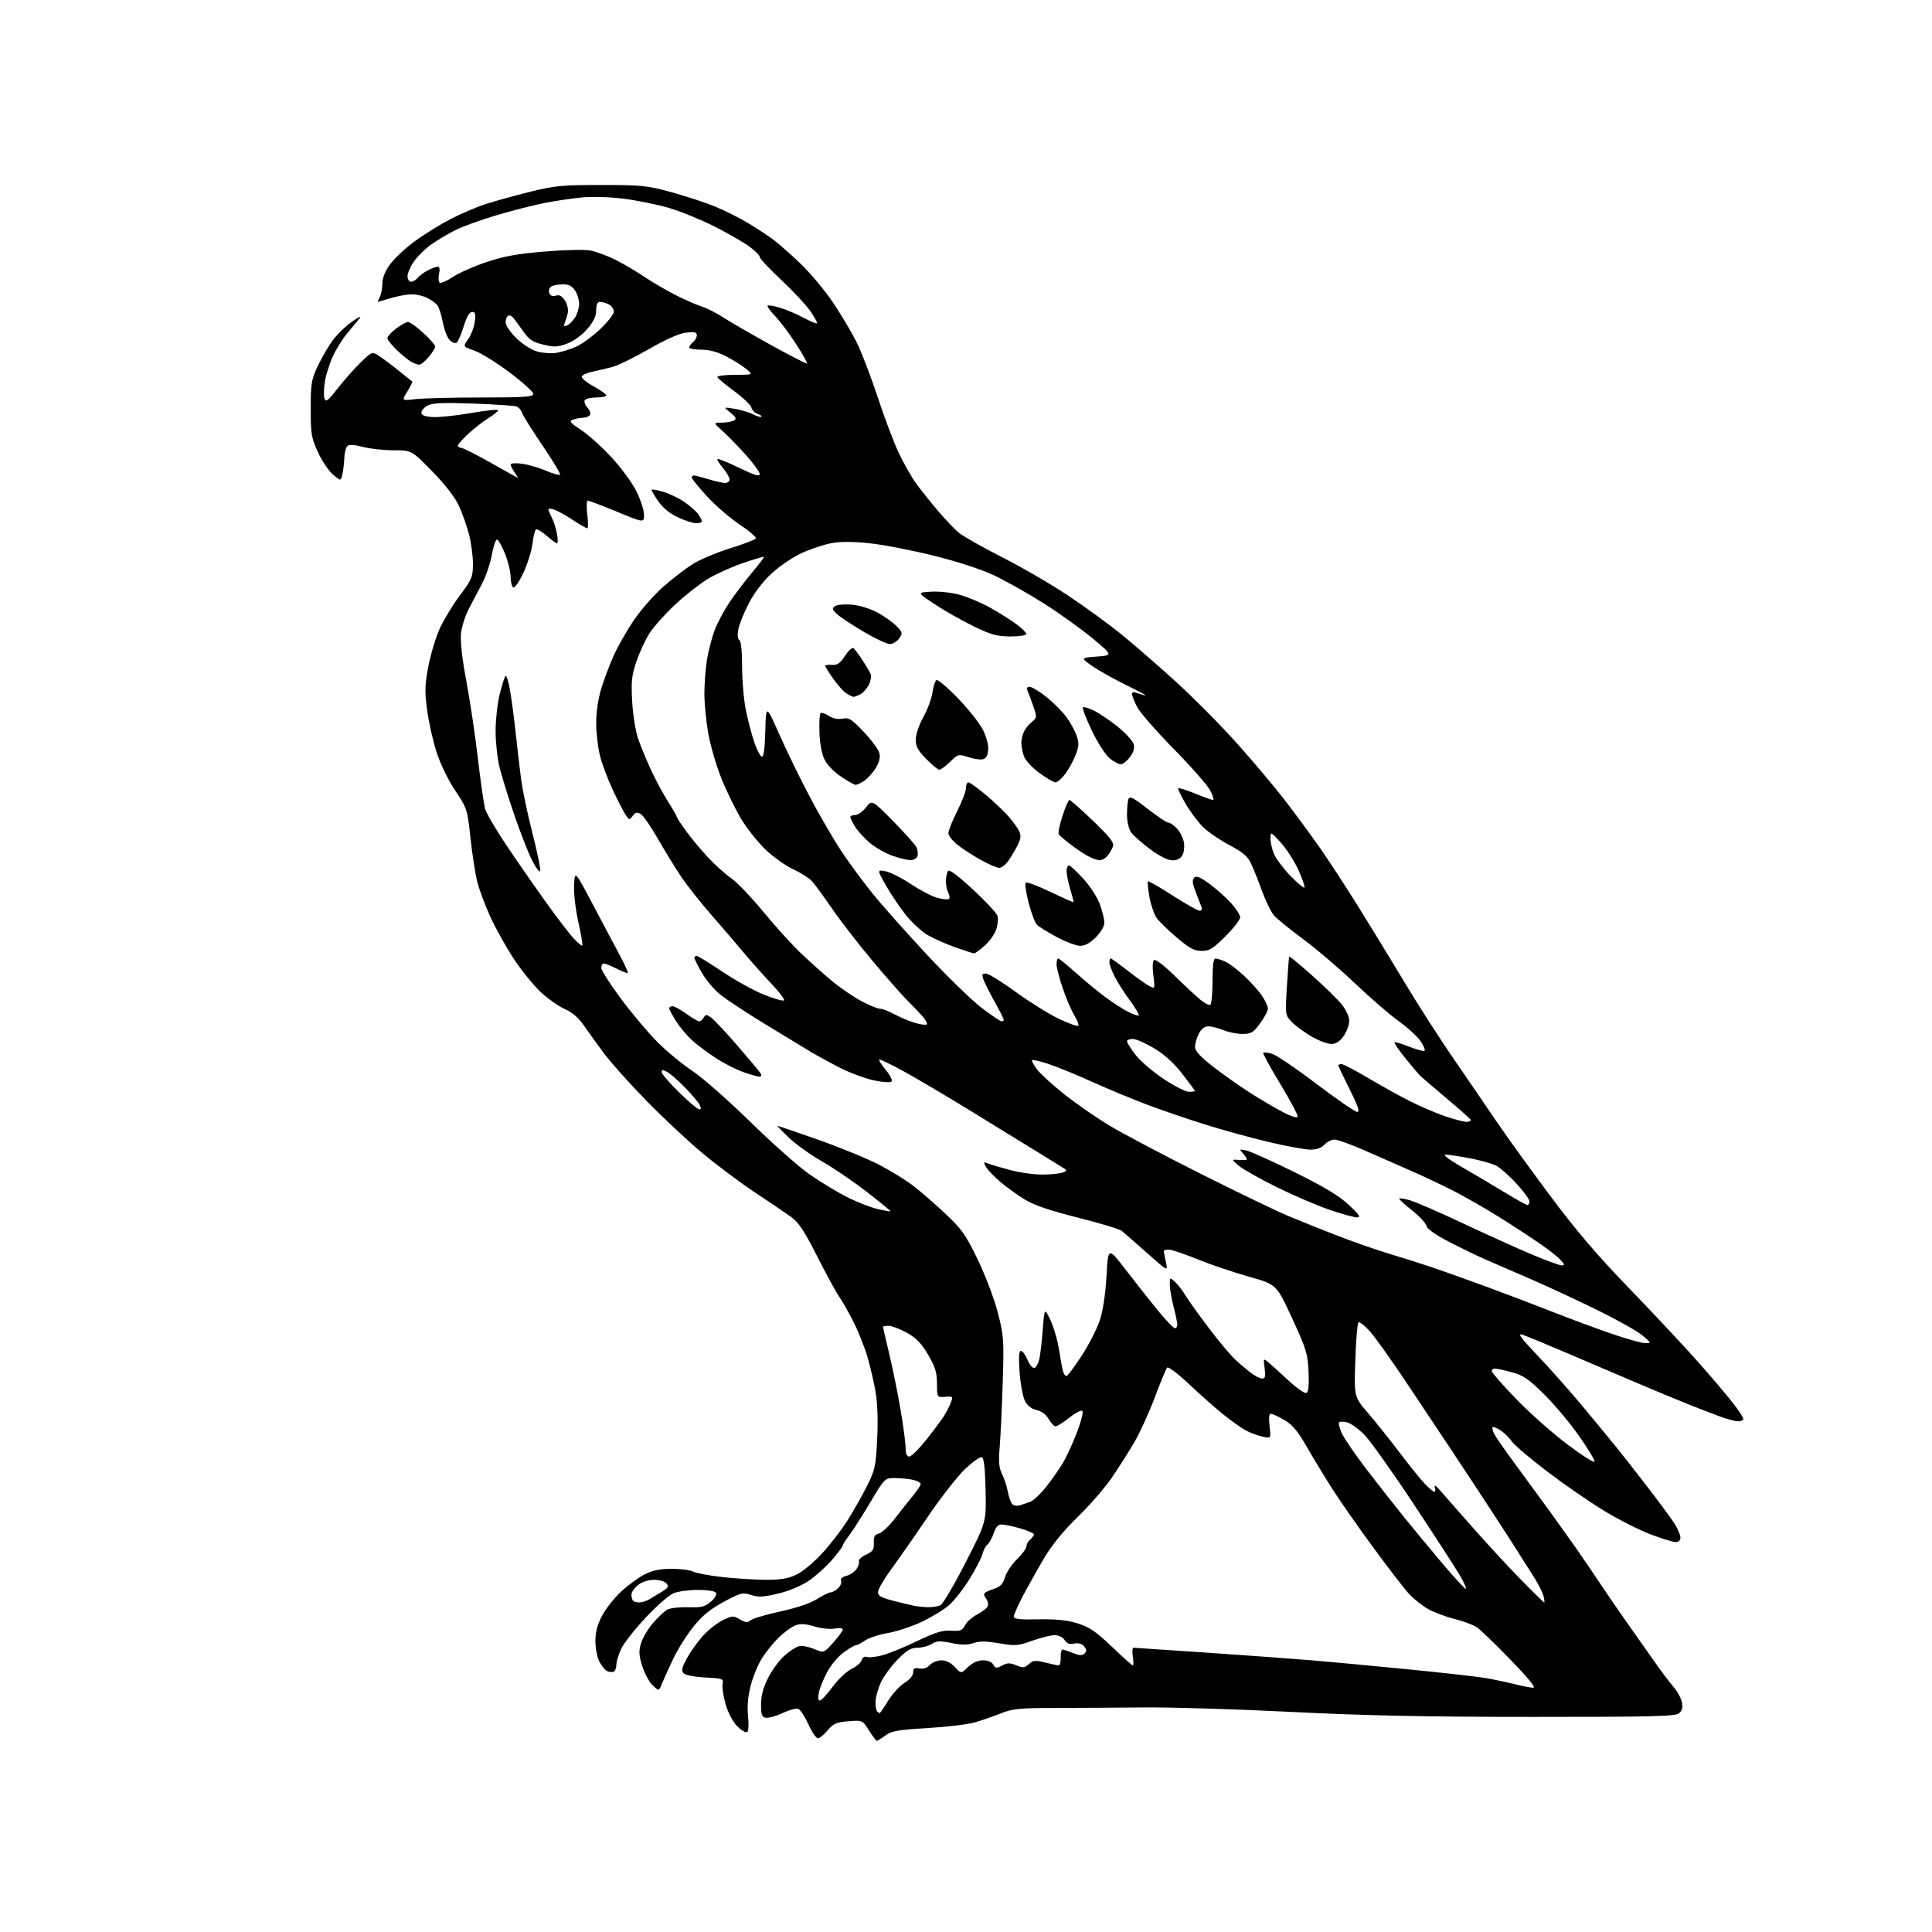 <?xml version="1.0" encoding="UTF-8" standalone="no"?>
<svg 
  version="1.1" 
  xmlns="http://www.w3.org/2000/svg" 
  xmlns:xlink="http://www.w3.org/1999/xlink" 
  xmlns:svg="http://www.w3.org/2000/svg"
  xmlns:rdf="http://www.w3.org/1999/02/22-rdf-syntax-ns#"
  xmlns:cc="http://creativecommons.org/ns#"
  xmlns:dc="http://purl.org/dc/elements/1.1/"
  viewBox="0 0 768 768"
  width="768"
  height="768"
>
<style>svg {background-color: white; }</style>"
<path stroke="none" fill="black" fill-rule="evenodd" d="M348.55,692.00C348.26,692.00 346.86,690.15 345.43,687.88C342.83,683.77 342.83,683.77 337.22,684.23C332.44,684.63 331.23,685.16 328.99,687.85C327.54,689.58 325.80,691.00 325.12,691.00C324.44,691.00 322.74,688.49 321.34,685.43C319.94,682.36 318.13,679.60 317.32,679.29C316.51,678.98 313.70,679.74 311.07,680.97C308.45,682.20 305.44,683.03 304.40,682.82C302.83,682.51 302.51,681.57 302.53,677.44C302.55,674.00 303.43,670.73 305.34,666.97C306.87,663.96 309.76,660.02 311.76,658.22C313.77,656.41 316.38,654.69 317.56,654.40C318.75,654.10 321.47,654.59 323.61,655.50C327.50,657.14 327.50,657.14 331.25,652.94C333.31,650.63 335.00,648.30 335.00,647.76C335.00,647.20 333.62,647.03 331.75,647.38C329.96,647.71 326.36,647.33 323.72,646.53C320.20,645.46 318.21,645.35 316.22,646.10C314.72,646.66 311.79,648.78 309.70,650.81C307.61,652.84 304.58,656.54 302.98,659.03C301.38,661.53 299.33,666.47 298.42,670.02C297.31,674.35 296.96,678.35 297.36,682.19C297.71,685.56 297.55,688.16 296.97,688.52C296.42,688.86 294.66,687.82 293.06,686.21C291.34,684.49 289.46,680.94 288.47,677.55C287.55,674.39 287.00,670.77 287.24,669.51C287.67,667.30 287.39,667.19 280.37,666.83C276.30,666.63 272.51,665.91 271.80,665.20C270.78,664.18 271.00,663.06 272.93,659.43C274.25,656.94 277.05,652.96 279.15,650.57C281.25,648.18 284.86,645.29 287.16,644.15C291.09,642.21 291.50,642.18 294.10,643.72C296.37,645.06 297.15,645.12 298.41,644.08C299.25,643.38 304.57,641.80 310.22,640.58C316.58,639.20 322.11,637.33 324.73,635.68C327.06,634.20 329.50,633.00 330.15,633.00C330.81,633.00 332.14,632.28 333.10,631.41C334.07,630.53 334.63,629.20 334.34,628.45C334.01,627.59 334.78,626.84 336.43,626.43C337.87,626.07 339.68,624.87 340.45,623.77C341.22,622.67 341.66,621.26 341.44,620.64C341.21,620.01 342.49,618.83 344.27,618.00C346.98,616.74 347.48,615.99 347.36,613.33C347.25,610.87 347.70,610.04 349.36,609.62C350.54,609.32 353.30,606.76 355.50,603.92C357.70,601.08 360.96,596.98 362.75,594.79C364.54,592.60 366.00,590.41 366.00,589.92C366.00,589.44 364.76,588.72 363.25,588.33C361.74,587.94 358.53,587.60 356.11,587.56C351.73,587.50 351.73,587.50 345.94,597.22C342.75,602.57 338.99,608.46 337.57,610.32C336.16,612.17 335.00,614.01 335.00,614.41C335.00,614.80 333.09,617.35 330.75,620.07C328.41,622.78 324.25,626.53 321.50,628.38C318.50,630.41 313.63,632.45 309.30,633.48C303.43,634.87 301.45,634.97 298.55,634.02C295.24,632.92 294.48,633.11 287.74,636.73C282.43,639.59 279.22,642.21 275.69,646.56C273.05,649.83 269.39,655.65 267.57,659.50C265.74,663.35 263.73,667.80 263.08,669.39C261.92,672.27 261.92,672.27 259.45,669.96C258.10,668.68 256.24,665.26 255.32,662.36C253.96,658.04 253.87,656.38 254.81,653.24C255.44,651.14 257.58,647.51 259.57,645.19C261.55,642.87 264.13,640.46 265.30,639.84C266.47,639.21 270.21,638.79 273.60,638.90C278.83,639.07 280.20,638.73 282.55,636.71C284.15,635.34 285.02,633.84 284.60,633.16C284.17,632.47 281.25,632.00 277.41,632.00C273.85,632.00 269.47,632.61 267.69,633.36C265.90,634.10 260.91,638.49 256.59,643.11C252.27,647.72 247.91,653.30 246.89,655.50C245.88,657.70 245.03,660.49 245.02,661.69C245.01,662.90 244.59,664.13 244.09,664.44C243.59,664.75 242.45,664.73 241.55,664.38C240.66,664.04 239.20,662.36 238.32,660.65C237.44,658.95 236.70,655.29 236.68,652.53C236.65,649.02 237.42,645.98 239.22,642.48C240.64,639.72 244.03,635.37 246.76,632.82C249.48,630.27 253.69,627.16 256.11,625.91C259.35,624.24 262.21,623.64 267.00,623.63C270.57,623.62 274.42,624.12 275.54,624.73C276.66,625.34 281.93,626.33 287.25,626.92C292.57,627.51 300.40,628.00 304.64,628.00C310.41,628.00 313.45,627.48 316.64,625.93C318.99,624.80 323.47,621.10 326.59,617.72C329.72,614.35 334.23,608.55 336.61,604.84C338.98,601.12 342.55,594.88 344.52,590.96C347.85,584.35 348.15,582.99 348.69,572.14C349.06,564.86 348.83,557.81 348.09,553.47C347.43,549.64 345.98,543.35 344.86,539.50C343.74,535.65 341.23,529.35 339.29,525.50C337.35,521.65 334.80,517.16 333.63,515.51C332.46,513.87 328.53,506.67 324.90,499.51C319.69,489.25 317.47,485.91 314.40,483.70C312.25,482.15 305.77,477.76 300.00,473.94C294.23,470.11 284.80,463.05 279.05,458.24C273.30,453.43 263.29,444.06 256.80,437.40C250.32,430.75 242.85,422.42 240.22,418.89C237.58,415.35 233.96,410.35 232.19,407.77C230.00,404.60 227.51,402.43 224.51,401.11C222.07,400.03 217.77,396.99 214.96,394.37C212.15,391.74 207.41,385.92 204.43,381.43C201.44,376.94 197.22,369.43 195.05,364.73C192.88,360.03 190.46,353.56 189.68,350.34C188.89,347.13 187.69,339.32 187.01,333.00C185.80,321.74 185.68,321.35 180.92,314.20C178.01,309.83 175.00,303.59 173.45,298.70C172.01,294.19 170.34,286.63 169.73,281.89C168.80,274.64 168.90,271.91 170.35,264.55C171.29,259.75 173.34,253.04 174.90,249.66C176.45,246.27 180.04,240.40 182.86,236.61C187.63,230.23 188.00,229.32 188.00,224.07C188.00,220.96 187.30,215.74 186.45,212.46C185.60,209.18 183.80,204.08 182.45,201.13C180.89,197.70 177.04,192.72 171.82,187.38C163.65,179.00 163.65,179.00 156.54,179.00C152.63,179.00 147.11,178.40 144.26,177.66C140.67,176.73 138.77,176.63 138.04,177.36C137.47,177.93 136.95,180.00 136.88,181.95C136.82,183.90 136.48,186.80 136.13,188.40C135.50,191.30 135.50,191.30 132.41,188.69C130.70,187.26 128.01,183.25 126.41,179.79C123.77,174.06 123.51,172.52 123.51,162.50C123.50,152.63 123.78,150.91 126.21,145.72C127.70,142.55 130.33,137.98 132.06,135.57C133.78,133.17 137.29,129.72 139.85,127.91C142.52,126.02 143.84,125.45 142.95,126.56C142.10,127.63 139.89,130.28 138.05,132.45C136.21,134.63 133.62,138.77 132.30,141.66C130.98,144.55 129.55,149.11 129.12,151.78C128.70,154.46 128.64,157.48 129.00,158.49C129.53,160.00 130.44,159.28 134.23,154.41C136.75,151.16 140.85,146.52 143.35,144.10C147.89,139.70 147.89,139.70 150.69,141.50C152.24,142.50 155.75,145.13 158.50,147.36C161.25,149.58 163.66,151.51 163.86,151.65C164.06,151.78 163.20,153.57 161.93,155.61C159.64,159.32 159.64,159.32 165.07,158.67C168.06,158.31 179.84,158.01 191.25,158.01C208.57,158.00 212.00,157.76 212.00,156.57C212.00,155.78 207.74,151.94 202.52,148.02C197.31,144.10 191.01,140.20 188.52,139.35C184.00,137.81 184.00,137.81 186.10,134.86C187.26,133.23 188.44,130.13 188.73,127.95C189.16,124.79 188.95,124.00 187.68,124.00C186.63,124.00 185.51,125.92 184.33,129.75C183.35,132.91 182.09,135.82 181.53,136.22C180.96,136.61 179.72,136.16 178.77,135.21C177.82,134.26 176.58,131.06 176.02,128.09C175.45,125.13 174.47,122.06 173.82,121.28C173.17,120.50 171.40,119.22 169.87,118.43C168.35,117.65 165.57,117.00 163.71,117.00C161.84,117.00 158.11,117.67 155.41,118.49C152.71,119.31 150.37,119.98 150.21,119.99C150.06,120.00 150.40,119.13 150.96,118.07C151.53,117.00 152.00,114.59 152.00,112.72C152.00,110.50 153.06,107.83 155.02,105.13C156.68,102.84 161.07,98.72 164.77,95.99C168.47,93.25 174.88,89.27 179.00,87.13C183.12,85.00 189.43,82.30 193.00,81.15C196.57,79.99 204.45,77.80 210.50,76.29C220.41,73.81 223.24,73.54 239.00,73.54C255.21,73.54 257.27,73.75 267.00,76.43C272.77,78.01 280.57,80.58 284.33,82.13C288.08,83.68 293.94,86.62 297.33,88.65C300.72,90.68 305.30,93.69 307.50,95.34C309.70,96.99 314.58,101.30 318.34,104.92C322.11,108.54 327.79,115.34 330.97,120.02C334.15,124.71 338.37,131.78 340.36,135.73C342.35,139.68 346.17,149.57 348.84,157.70C351.51,165.84 355.30,175.88 357.25,180.00C359.20,184.12 362.30,189.59 364.15,192.14C365.99,194.69 369.88,199.57 372.79,202.98C375.69,206.40 379.42,210.33 381.08,211.72C382.73,213.11 390.59,217.56 398.55,221.61C406.50,225.65 418.29,232.51 424.75,236.85C431.21,241.18 440.32,247.79 445.00,251.54C449.68,255.29 459.49,263.79 466.81,270.43C474.14,277.07 485.45,288.46 491.95,295.75C498.46,303.03 507.14,313.38 511.25,318.75C515.36,324.11 521.52,332.51 524.94,337.40C528.36,342.30 535.18,352.76 540.10,360.66C545.01,368.55 553.29,382.10 558.49,390.76C563.68,399.42 572.43,413.02 577.92,421.00C583.42,428.98 590.95,440.00 594.67,445.50C598.39,451.00 607.92,464.21 615.85,474.85C626.53,489.17 634.85,498.93 647.89,512.41C657.57,522.42 670.04,535.76 675.60,542.06C681.15,548.35 687.34,555.67 689.35,558.33C691.36,560.98 693.00,563.57 693.00,564.08C693.00,564.58 692.09,565.00 690.98,565.00C689.86,565.00 686.60,564.14 683.73,563.08C680.85,562.02 675.12,559.81 671.00,558.17C666.88,556.53 657.20,552.50 649.50,549.22C641.80,545.95 629.20,540.57 621.50,537.27C613.80,533.98 606.38,530.93 605.00,530.50C603.17,529.94 604.78,532.12 611.00,538.62C615.67,543.50 623.81,552.67 629.09,559.00C634.36,565.33 640.67,572.98 643.11,576.00C645.54,579.02 651.22,586.30 655.73,592.16C660.23,598.02 664.84,604.32 665.96,606.16C667.08,608.00 667.99,610.29 668.00,611.25C668.00,612.31 667.24,613.00 666.09,613.00C665.03,613.00 660.51,611.60 656.04,609.90C651.57,608.19 643.32,604.01 637.71,600.60C632.09,597.20 621.99,590.22 615.25,585.11C608.51,579.99 602.11,574.56 601.02,573.03C599.94,571.51 597.88,569.49 596.44,568.55C595.00,567.61 593.60,567.06 593.33,567.33C593.06,567.61 593.39,568.88 594.06,570.16C594.74,571.45 598.28,576.55 601.94,581.50C605.60,586.45 611.53,594.55 615.12,599.50C618.71,604.45 623.86,611.65 626.56,615.50C629.26,619.35 633.55,625.65 636.09,629.50C638.63,633.35 644.05,641.23 648.14,647.00C652.24,652.77 657.14,659.72 659.04,662.43C660.94,665.14 663.74,668.80 665.25,670.56C666.77,672.33 668.27,675.08 668.59,676.69C669.00,678.77 668.67,680.03 667.43,681.06C665.96,682.28 656.96,682.50 609.09,682.49C566.75,682.49 542.68,681.99 513.50,680.52C492.05,679.43 465.73,678.63 455.00,678.73C444.27,678.83 428.22,678.93 419.33,678.94C405.17,678.97 402.48,679.24 397.83,681.11C394.90,682.28 390.25,683.89 387.50,684.68C384.75,685.47 376.27,686.49 368.65,686.94C356.92,687.64 354.37,688.09 351.95,689.88C350.37,691.05 348.84,692.00 348.55,692.00zM349.68,681.00C349.86,681.00 351.39,678.77 353.07,676.05C354.74,673.32 357.66,670.13 359.56,668.96C361.66,667.67 363.00,666.04 363.00,664.80C363.00,663.18 363.50,662.86 365.47,663.24C367.08,663.55 368.54,663.06 369.63,661.86C370.55,660.84 372.61,660.00 374.20,660.00C376.05,660.00 377.99,660.96 379.57,662.67C382.04,665.34 382.04,665.34 384.82,662.67C386.64,660.93 388.71,660.00 390.76,660.00C392.69,660.00 394.27,660.66 394.86,661.72C395.71,663.23 396.13,663.27 398.36,662.07C400.44,660.96 401.45,660.94 403.98,661.99C406.65,663.10 407.31,663.03 408.99,661.51C410.68,659.98 411.54,659.90 415.41,660.87C417.87,661.49 420.32,662.00 420.84,662.00C421.37,662.00 421.73,660.54 421.65,658.75C421.57,656.96 421.95,655.59 422.50,655.70C423.05,655.82 424.96,656.48 426.74,657.17C429.21,658.13 430.25,658.15 431.14,657.26C432.04,656.36 432.00,655.70 430.96,654.46C430.08,653.40 428.70,653.01 427.01,653.35C425.13,653.72 424.06,653.33 423.19,651.94C422.47,650.79 420.87,650.00 419.24,650.00C417.73,650.00 413.72,651.00 410.32,652.22C404.64,654.25 403.58,654.34 397.16,653.23C392.01,652.35 389.36,652.33 387.02,653.14C384.70,653.95 382.35,653.95 378.25,653.12C373.60,652.19 372.27,652.25 370.36,653.50C369.10,654.32 366.58,655.00 364.75,655.00C362.10,655.00 360.47,655.97 356.76,659.75C354.20,662.36 351.19,666.52 350.07,669.00C348.96,671.48 348.03,674.89 348.02,676.58C348.01,678.28 348.30,679.97 348.67,680.33C349.03,680.70 349.49,681.00 349.68,681.00zM325.89,676.00C326.47,676.00 328.75,673.55 330.96,670.55C333.18,667.55 336.55,664.36 338.46,663.45C340.37,662.55 342.19,660.97 342.51,659.95C342.87,658.83 343.68,658.33 344.59,658.67C345.40,658.98 348.19,658.68 350.78,657.99C353.38,657.30 359.61,654.75 364.63,652.33C371.84,648.86 374.67,648.00 378.07,648.22C381.79,648.46 382.56,648.16 383.63,646.05C384.32,644.71 386.51,642.77 388.49,641.75C390.48,640.73 392.35,639.24 392.66,638.44C392.97,637.63 392.66,636.29 391.97,635.46C391.28,634.63 391.03,633.64 391.41,633.26C391.79,632.88 393.52,632.10 395.27,631.53C397.66,630.76 398.70,629.64 399.47,627.00C400.04,625.08 402.19,621.86 404.25,619.85C406.31,617.84 408.00,615.54 408.00,614.72C408.00,613.91 408.68,612.68 409.50,612.00C410.32,611.32 411.00,610.39 411.00,609.95C411.00,609.50 408.57,608.43 405.60,607.57C402.62,606.71 399.28,606.00 398.17,606.00C396.76,606.00 395.82,607.03 395.03,609.42C394.41,611.30 393.29,613.34 392.55,613.96C391.80,614.58 390.90,616.30 390.53,617.79C390.16,619.28 387.86,623.72 385.42,627.66C382.97,631.60 379.31,636.27 377.29,638.05C375.26,639.83 370.41,642.80 366.51,644.66C362.60,646.51 356.50,648.53 352.95,649.15C349.40,649.76 345.31,651.11 343.85,652.13C342.39,653.16 340.77,654.00 340.25,654.00C339.73,654.00 337.55,655.27 335.40,656.83C333.26,658.38 330.31,661.87 328.86,664.58C327.40,667.28 325.91,670.96 325.53,672.75C325.10,674.79 325.23,676.00 325.89,676.00zM609.41,670.91C610.71,670.97 607.83,667.40 600.43,659.75C594.44,653.56 588.41,647.75 587.02,646.83C585.63,645.91 581.58,644.41 578.00,643.50C574.42,642.60 569.70,640.80 567.50,639.51C565.30,638.22 562.08,635.67 560.34,633.84C558.60,632.00 552.30,623.87 546.34,615.77C540.38,607.67 532.97,597.09 529.88,592.27C526.79,587.45 522.13,579.78 519.53,575.23C515.89,568.88 513.80,566.38 510.56,564.48C508.23,563.12 505.82,562.00 505.21,562.00C504.46,562.00 504.29,563.62 504.68,566.92C505.26,571.85 505.26,571.85 501.88,571.08C500.02,570.66 497.11,569.60 495.41,568.72C493.72,567.84 489.67,564.98 486.41,562.37C483.16,559.76 476.97,554.29 472.65,550.21C468.34,546.13 464.43,543.18 463.98,543.65C463.52,544.12 461.30,549.45 459.04,555.50C456.77,561.55 453.07,569.65 450.81,573.50C448.54,577.35 444.51,583.69 441.84,587.58C439.17,591.47 433.10,598.45 428.34,603.08C422.63,608.64 418.09,614.22 414.98,619.50C412.39,623.90 408.64,630.61 406.64,634.40C404.64,638.20 403.00,641.89 403.00,642.61C403.00,643.61 405.28,643.87 412.75,643.72C419.76,643.57 424.13,644.01 428.31,645.30C433.04,646.76 435.57,648.48 441.92,654.54C446.21,658.65 449.98,662.00 450.30,662.00C450.62,662.00 450.62,660.42 450.31,658.50C449.99,656.58 450.13,655.00 450.62,655.00C451.10,655.01 464.55,655.91 480.50,657.01C496.45,658.10 515.12,659.47 522.00,660.05C528.88,660.62 545.75,662.20 559.50,663.56C573.25,664.91 587.20,666.48 590.50,667.04C593.80,667.61 598.98,668.69 602.00,669.45C605.02,670.21 608.36,670.87 609.41,670.91zM368.82,638.88C370.64,638.95 372.93,638.57 373.90,638.06C374.87,637.54 379.35,629.90 383.86,621.09C392.06,605.07 392.06,605.07 391.78,592.37C391.58,583.42 391.14,579.54 390.27,579.26C389.59,579.03 386.60,581.16 383.61,583.99C380.62,586.82 374.00,595.29 368.90,602.81C363.80,610.34 357.24,619.76 354.31,623.74C351.39,627.72 349.00,631.84 349.00,632.88C349.00,634.37 350.34,635.12 355.25,636.37C358.69,637.24 362.40,638.14 363.50,638.36C364.60,638.59 366.99,638.82 368.82,638.88zM254.20,637.00C255.23,637.00 257.07,636.40 258.29,635.66C259.50,634.93 261.77,633.55 263.32,632.60C265.60,631.20 265.91,630.59 264.94,629.43C264.29,628.64 262.07,628.00 260.01,628.00C257.74,628.00 255.23,628.81 253.63,630.07C252.19,631.21 251.00,632.94 251.00,633.91C251.00,634.87 251.30,635.97 251.67,636.33C252.03,636.70 253.17,637.00 254.20,637.00zM613.84,637.00C614.05,637.00 613.93,635.84 613.57,634.43C613.22,633.02 611.44,629.53 609.62,626.68C607.79,623.83 604.32,618.36 601.90,614.53C599.48,610.70 592.45,599.90 586.28,590.53C580.11,581.16 574.14,572.15 573.01,570.50C571.89,568.85 565.95,559.94 559.82,550.70C553.69,541.47 546.88,531.88 544.70,529.39C542.51,526.91 540.39,525.24 539.98,525.69C539.57,526.13 539.01,532.97 538.75,540.88C538.26,555.25 538.26,555.25 543.95,561.88C547.07,565.52 552.69,572.55 556.43,577.50C560.17,582.45 564.61,587.96 566.31,589.75C568.01,591.54 569.74,593.00 570.16,593.00C570.59,593.00 570.69,592.21 570.39,591.25C570.03,590.10 570.64,590.41 572.17,592.14C573.45,593.59 579.19,600.12 584.93,606.64C590.67,613.16 599.43,622.66 604.41,627.75C609.39,632.84 613.63,637.00 613.84,637.00zM582.73,631.60C582.98,631.36 581.92,628.98 580.38,626.33C578.84,623.67 570.59,610.92 562.04,598.00C553.49,585.08 544.61,572.60 542.31,570.28C540.01,567.97 536.95,565.77 535.51,565.41C534.08,565.05 532.63,565.03 532.30,565.37C531.96,565.71 532.45,567.67 533.39,569.74C534.32,571.81 538.78,578.31 543.29,584.19C547.81,590.07 554.33,598.40 557.80,602.69C561.26,606.99 568.19,615.35 573.19,621.27C578.19,627.20 582.49,631.85 582.73,631.60zM405.39,598.39C406.55,598.03 408.48,597.36 409.69,596.91C410.89,596.46 413.72,593.76 415.98,590.91C418.24,588.05 421.22,583.77 422.61,581.40C424.01,579.02 426.48,573.61 428.11,569.38C429.74,565.14 430.72,561.32 430.27,560.87C429.83,560.43 427.50,561.63 425.10,563.54C422.69,565.44 420.22,567.00 419.61,566.99C419.00,566.99 417.76,565.69 416.86,564.10C415.82,562.28 414.05,560.95 412.09,560.52C410.03,560.07 408.44,558.82 407.43,556.87C406.59,555.23 405.63,550.10 405.30,545.45C404.88,539.46 405.03,537.00 405.84,537.00C406.46,537.00 407.65,538.61 408.47,540.59C409.30,542.56 410.52,543.99 411.19,543.77C411.86,543.55 412.73,542.04 413.11,540.43C413.50,538.82 414.13,533.52 414.51,528.65C415.20,519.80 415.20,519.80 417.55,524.72C418.84,527.42 420.39,532.76 420.99,536.57C421.58,540.38 422.31,544.29 422.60,545.25C422.90,546.21 423.50,547.00 423.94,547.00C424.38,547.00 427.11,543.35 430.01,538.89C432.91,534.43 436.17,528.02 437.25,524.64C438.47,520.88 439.48,514.08 439.86,507.07C440.50,495.64 440.50,495.64 447.74,505.07C451.72,510.26 457.48,517.54 460.53,521.25C463.59,524.96 466.52,528.00 467.05,528.00C467.57,528.00 468.00,527.35 468.00,526.55C468.00,525.75 467.32,522.51 466.50,519.34C465.68,516.17 465.00,512.25 465.00,510.63C465.00,507.74 465.03,507.72 467.03,509.53C468.15,510.54 470.04,512.97 471.23,514.93C472.42,516.90 476.63,522.77 480.59,528.00C484.54,533.23 489.29,538.89 491.14,540.58C492.99,542.28 495.80,544.64 497.38,545.83C498.97,547.02 500.94,548.00 501.77,548.00C502.94,548.00 503.15,547.12 502.72,543.92C502.17,539.84 502.17,539.84 504.33,541.66C505.53,542.66 509.09,545.88 512.26,548.82C515.43,551.76 518.58,553.97 519.26,553.73C520.14,553.43 520.41,551.05 520.17,545.40C519.87,538.16 519.33,536.38 513.64,524.04C507.44,510.58 507.44,510.58 496.47,507.50C490.44,505.80 481.40,502.75 476.40,500.72C471.39,498.69 466.21,496.91 464.90,496.76C463.58,496.62 462.56,496.95 462.64,497.50C462.72,498.05 463.11,500.06 463.52,501.97C464.26,505.44 464.26,505.44 455.88,498.02C451.27,493.94 446.79,490.01 445.92,489.30C445.06,488.59 437.23,486.22 428.53,484.04C417.49,481.27 411.13,479.11 407.44,476.88C404.54,475.12 400.09,471.91 397.57,469.75C395.04,467.59 392.48,464.90 391.87,463.76C390.90,461.95 391.00,461.79 392.63,462.46C393.66,462.89 397.65,464.07 401.50,465.10C405.35,466.13 411.20,466.94 414.50,466.91C417.80,466.88 421.38,466.51 422.46,466.09C424.33,465.36 424.31,465.25 421.96,463.82C420.61,462.99 415.68,459.95 411.00,457.06C406.32,454.18 394.62,446.99 385.00,441.08C375.38,435.18 363.54,428.20 358.69,425.56C353.85,422.93 349.70,420.97 349.47,421.19C349.24,421.42 350.45,423.31 352.16,425.38C353.88,427.46 354.87,429.50 354.38,429.95C353.90,430.39 350.76,430.18 347.42,429.47C344.07,428.77 338.18,426.60 334.32,424.66C330.47,422.72 325.10,419.81 322.41,418.20C319.71,416.59 311.43,411.56 304.00,407.02C296.57,402.49 288.57,397.21 286.22,395.29C283.86,393.38 280.60,389.49 278.98,386.66C277.35,383.82 276.01,381.16 276.01,380.75C276.00,380.34 276.42,380.00 276.94,380.00C277.45,380.00 282.07,382.82 287.19,386.27C292.31,389.72 299.76,393.85 303.76,395.43C307.75,397.02 311.31,398.03 311.67,397.67C312.03,397.30 309.65,394.19 306.39,390.75C303.13,387.31 298.22,381.80 295.48,378.50C292.74,375.20 286.95,368.45 282.61,363.50C278.27,358.55 272.79,351.57 270.43,348.00C268.07,344.43 263.97,337.71 261.32,333.09C258.67,328.46 255.69,324.18 254.69,323.59C253.27,322.73 252.59,322.89 251.52,324.33C250.22,326.09 250.09,326.06 248.64,323.83C247.80,322.55 245.53,318.12 243.59,314.00C241.65,309.88 239.37,303.82 238.53,300.54C237.69,297.26 237.00,291.35 237.00,287.40C237.00,282.99 237.79,277.66 239.04,273.62C240.16,269.99 242.38,264.12 243.97,260.56C245.57,257.01 249.14,250.74 251.90,246.64C254.67,242.54 259.91,236.56 263.54,233.34C267.18,230.13 272.48,226.04 275.33,224.25C278.17,222.47 284.87,219.64 290.21,217.97C295.55,216.30 300.17,214.54 300.47,214.05C300.77,213.56 297.88,211.08 294.05,208.54C290.23,205.99 284.37,200.94 281.05,197.31C277.72,193.68 275.00,190.33 275.00,189.86C275.00,189.38 275.38,189.00 275.84,189.00C276.30,189.00 278.89,189.67 281.59,190.49C284.29,191.31 287.29,191.98 288.25,191.99C289.21,192.00 290.00,191.36 290.00,190.58C290.00,189.79 288.82,187.75 287.38,186.03C285.93,184.32 284.95,182.71 285.20,182.47C285.45,182.22 289.33,183.80 293.82,185.97C299.90,188.91 302.00,189.55 302.00,188.46C302.00,187.65 299.48,184.17 296.40,180.74C293.31,177.31 289.15,173.04 287.15,171.26C283.50,168.03 283.50,168.03 287.00,168.00C288.93,167.98 291.10,167.59 291.83,167.12C292.86,166.48 292.51,165.75 290.33,164.02C287.50,161.77 287.50,161.77 292.00,162.50C294.48,162.91 297.78,163.89 299.34,164.69C300.91,165.49 302.40,165.93 302.67,165.67C302.93,165.40 302.27,164.90 301.18,164.56C300.10,164.21 298.99,163.09 298.72,162.05C298.45,161.01 295.37,158.06 291.87,155.49C288.36,152.92 285.35,150.41 285.17,149.91C284.98,149.41 288.13,149.00 292.17,149.00C299.50,148.99 299.50,148.99 296.50,146.56C294.85,145.22 291.24,142.97 288.49,141.56C285.19,139.88 281.85,139.00 278.74,139.00C276.13,139.00 274.00,138.61 274.00,138.12C274.00,137.64 274.68,136.68 275.50,136.00C276.32,135.32 277.00,134.08 277.00,133.25C277.00,132.06 276.08,131.84 272.75,132.22C270.01,132.53 264.78,134.84 258.00,138.74C252.22,142.07 245.70,145.27 243.50,145.85C241.30,146.44 237.73,147.29 235.58,147.73C233.42,148.17 231.48,149.05 231.27,149.68C231.07,150.30 233.17,152.06 235.95,153.57C238.73,155.08 241.00,156.70 241.00,157.16C241.00,157.62 239.23,158.00 237.06,158.00C234.89,158.00 232.82,158.48 232.46,159.06C232.10,159.65 232.57,160.97 233.50,162.00C234.43,163.03 234.90,164.35 234.54,164.94C234.18,165.52 232.90,166.03 231.69,166.07C230.49,166.11 228.68,166.46 227.68,166.86C226.17,167.45 226.70,168.12 230.85,170.81C233.59,172.58 239.00,177.42 242.86,181.56C246.72,185.69 251.26,191.83 252.94,195.20C254.62,198.56 256.00,202.79 256.00,204.59C256.00,207.86 256.00,207.86 245.28,203.43C239.38,200.99 234.15,199.00 233.66,199.00C233.16,199.00 233.07,201.43 233.46,204.50C233.83,207.53 233.82,210.00 233.43,210.00C233.03,210.00 230.41,208.48 227.60,206.63C224.80,204.78 221.49,202.95 220.25,202.56C219.01,202.18 218.00,202.14 218.00,202.48C218.00,202.82 218.61,204.31 219.37,205.80C220.12,207.28 221.04,210.19 221.41,212.25C221.79,214.31 221.79,216.00 221.43,216.00C221.06,216.00 219.22,214.64 217.32,212.98C215.43,211.32 213.52,210.18 213.08,210.45C212.64,210.72 212.01,213.27 211.67,216.11C211.34,218.95 209.71,224.17 208.05,227.71C206.37,231.30 204.59,233.86 204.02,233.51C203.46,233.17 202.99,231.22 202.97,229.19C202.95,227.16 201.94,223.03 200.71,220.00C199.48,216.97 198.06,214.50 197.54,214.50C197.02,214.50 196.10,217.25 195.50,220.61C194.89,223.97 193.18,229.04 191.70,231.86C190.21,234.69 187.81,239.27 186.35,242.05C184.89,244.83 183.49,249.30 183.23,252.00C182.94,255.01 183.76,262.23 185.37,270.70C186.81,278.29 188.88,292.15 189.97,301.50C191.06,310.85 192.37,319.91 192.87,321.63C193.38,323.35 197.06,329.65 201.06,335.63C205.06,341.61 212.08,351.73 216.66,358.13C221.23,364.53 226.34,371.23 228.02,373.02C229.69,374.81 231.24,376.09 231.47,375.86C231.70,375.64 230.99,371.44 229.90,366.54C228.79,361.55 228.04,355.08 228.21,351.81C228.50,345.97 228.50,345.97 235.77,359.74C239.76,367.31 244.58,376.40 246.48,379.95C248.38,383.50 249.76,386.57 249.56,386.77C249.36,386.97 247.37,386.21 245.14,385.07C242.91,383.93 240.61,383.00 240.04,383.00C239.47,383.00 239.01,383.79 239.01,384.75C239.02,385.71 242.56,391.25 246.88,397.06C251.20,402.87 257.77,410.66 261.47,414.36C265.17,418.06 271.41,423.20 275.33,425.78C279.25,428.37 289.58,437.46 298.29,445.99C307.01,454.52 317.59,463.90 321.82,466.83C326.04,469.77 332.65,473.78 336.50,475.75C340.35,477.72 345.86,479.89 348.75,480.58C351.64,481.26 354.00,481.66 354.00,481.48C354.00,481.29 349.77,477.84 344.60,473.82C339.43,469.79 331.44,464.35 326.85,461.72C322.26,459.10 316.36,454.90 313.75,452.39C311.14,449.88 309.00,447.71 309.00,447.57C309.00,447.43 316.31,449.90 325.25,453.06C334.19,456.23 345.10,460.71 349.50,463.02C353.90,465.33 359.75,468.91 362.50,470.97C365.25,473.02 371.02,478.00 375.33,482.03C382.33,488.57 383.74,490.55 388.63,500.63C391.67,506.91 395.22,516.26 396.63,521.71C399.02,530.96 399.13,532.49 398.60,549.50C398.29,559.40 397.75,570.94 397.40,575.15C396.89,581.13 397.10,583.49 398.35,586.00C399.23,587.76 400.24,590.84 400.60,592.85C400.97,594.86 401.72,597.07 402.27,597.77C402.87,598.52 404.15,598.78 405.39,598.39zM633.83,581.02C634.01,580.47 631.24,575.85 627.66,570.76C624.09,565.67 617.84,558.22 613.77,554.21C607.58,548.11 605.48,546.68 600.93,545.47C597.95,544.67 594.94,544.02 594.25,544.01C593.56,544.01 593.00,544.47 593.00,545.05C593.00,545.63 597.39,550.64 602.75,556.17C608.11,561.71 617.22,569.79 623.00,574.13C628.77,578.47 633.64,581.57 633.83,581.02zM361.46,579.00C362.26,579.00 365.32,575.96 368.27,572.25C371.21,568.54 374.39,564.26 375.34,562.74C376.28,561.23 377.48,558.87 378.00,557.49C378.90,555.13 378.78,555.01 375.73,555.25C372.50,555.50 372.50,555.50 372.47,550.00C372.45,545.54 371.77,543.36 368.92,538.50C366.23,533.92 364.22,531.85 360.45,529.77C357.73,528.27 354.49,527.04 353.25,527.02C352.01,527.01 351.00,527.19 351.00,527.42C351.00,527.65 352.12,532.49 353.48,538.17C354.85,543.85 356.87,553.83 357.98,560.35C359.09,566.87 360.00,573.73 360.00,575.60C360.00,577.91 360.47,579.00 361.46,579.00zM654.00,533.92C656.45,533.92 656.42,533.85 653.00,530.93C651.08,529.28 643.20,524.83 635.50,521.04C627.80,517.25 615.88,511.69 609.00,508.69C602.12,505.68 594.03,502.17 591.01,500.88C587.99,499.60 581.47,496.46 576.53,493.91C570.66,490.89 567.36,488.58 567.02,487.25C566.73,486.14 564.10,483.33 561.17,481.03C558.24,478.72 556.01,476.65 556.23,476.44C556.44,476.23 558.33,476.53 560.42,477.11C562.52,477.69 571.95,481.78 581.37,486.21C590.79,490.64 603.15,496.23 608.84,498.63C614.53,501.03 619.89,503.00 620.75,503.00C622.06,503.00 622.01,502.67 620.42,500.92C619.39,499.77 615.83,496.94 612.52,494.63C609.21,492.31 601.77,487.46 596.00,483.84C590.23,480.22 581.67,475.34 577.00,472.99C572.33,470.64 565.12,467.26 561.00,465.46C556.88,463.67 548.83,460.13 543.12,457.60C537.41,455.07 531.75,453.00 530.53,453.00C529.31,453.00 527.50,453.90 526.50,455.00C525.30,456.33 523.42,457.00 520.91,457.00C518.83,457.00 511.36,455.63 504.31,453.96C497.27,452.29 485.84,449.14 478.92,446.97C471.99,444.80 461.64,441.25 455.92,439.09C450.19,436.94 440.32,432.83 434.00,429.98C427.68,427.12 419.85,423.93 416.60,422.88C413.36,421.82 410.51,421.16 410.26,421.40C410.02,421.64 410.87,423.26 412.15,424.99C413.43,426.73 418.31,431.19 422.99,434.92C427.67,438.65 435.77,444.27 441.00,447.42C446.23,450.57 462.43,459.13 477.00,466.45C491.57,473.77 507.32,481.36 512.00,483.33C516.67,485.29 525.67,488.90 532.00,491.34C538.33,493.78 547.55,496.99 552.50,498.47C557.45,499.95 564.88,502.30 569.00,503.69C573.12,505.08 582.58,508.44 590.00,511.16C597.42,513.89 609.35,518.41 616.50,521.23C623.65,524.04 634.45,528.05 640.50,530.14C646.55,532.22 652.62,533.93 654.00,533.92zM539.50,483.94C538.40,483.95 533.54,482.62 528.70,480.98C523.86,479.34 514.41,475.30 507.70,471.99C500.99,468.69 494.15,464.84 492.50,463.43C489.50,460.88 489.50,460.88 492.00,461.05C493.38,461.14 494.91,461.17 495.40,461.11C495.90,461.05 495.45,460.03 494.40,458.85C492.50,456.70 492.50,456.70 495.50,457.36C497.15,457.72 505.77,461.60 514.66,465.99C526.41,471.79 532.27,475.32 536.16,478.94C540.33,482.83 541.06,483.93 539.50,483.94zM607.17,479.00C607.62,479.00 608.00,478.36 608.00,477.58C608.00,476.80 605.68,473.63 602.85,470.53C600.02,467.43 596.39,464.22 594.79,463.39C593.18,462.56 588.48,461.23 584.34,460.44C580.21,459.65 575.87,459.00 574.70,459.00C573.41,459.00 575.89,460.90 581.04,463.87C585.69,466.55 593.29,471.05 597.92,473.87C602.54,476.69 606.71,479.00 607.17,479.00zM582.81,445.93C584.08,445.97 584.85,445.57 584.53,445.05C584.21,444.53 579.79,440.61 574.72,436.34C569.65,432.08 565.03,428.12 564.45,427.54C563.87,426.97 561.26,423.86 558.64,420.64C556.03,417.42 554.08,414.59 554.31,414.35C554.55,414.12 557.11,414.86 560.00,416.00C562.90,417.14 565.68,417.94 566.19,417.77C566.70,417.60 566.06,415.90 564.78,413.98C563.49,412.07 559.58,408.48 556.10,406.00C552.61,403.52 544.75,396.73 538.63,390.90C532.51,385.08 523.23,377.15 518.00,373.30C512.77,369.44 507.56,365.21 506.41,363.89C505.27,362.58 503.10,358.12 501.61,354.00C500.11,349.88 498.12,344.93 497.19,343.00C495.93,340.39 493.79,338.60 488.76,335.96C485.06,334.01 480.41,330.86 478.43,328.96C476.45,327.06 473.28,322.86 471.38,319.63C469.47,316.39 468.11,313.56 468.35,313.32C468.58,313.09 471.60,314.04 475.06,315.45C478.52,316.85 481.73,318.00 482.19,318.00C482.66,318.00 482.17,316.31 481.10,314.25C480.03,312.19 473.50,304.75 466.58,297.71C459.66,290.68 453.10,283.16 452.00,281.00C450.90,278.84 450.00,276.56 450.00,275.93C450.00,275.30 450.56,275.00 451.25,275.26C451.94,275.51 453.62,276.04 455.00,276.42C456.38,276.80 453.36,275.10 448.30,272.64C443.24,270.18 436.94,266.67 434.30,264.83C429.50,261.50 429.50,261.50 435.96,261.00C442.42,260.50 442.42,260.50 434.37,253.80C429.95,250.12 421.23,243.86 414.99,239.90C408.75,235.94 399.80,230.90 395.10,228.70C389.93,226.27 380.45,223.18 371.03,220.85C362.49,218.73 351.09,216.53 345.70,215.96C339.13,215.26 334.14,215.24 330.54,215.91C327.59,216.45 322.33,218.20 318.84,219.78C315.35,221.37 309.97,224.98 306.89,227.81C303.39,231.01 299.93,235.51 297.72,239.73C295.77,243.45 293.87,248.14 293.50,250.14C293.08,252.39 293.23,254.03 293.91,254.44C294.58,254.86 295.00,258.98 295.00,265.10C295.00,270.59 295.68,278.37 296.51,282.39C297.34,286.41 298.84,292.10 299.83,295.04C300.83,297.98 302.16,300.55 302.79,300.76C303.58,301.03 304.02,297.93 304.22,290.57C304.50,280.00 304.50,280.00 309.94,292.25C312.93,298.99 318.49,310.35 322.30,317.50C326.11,324.65 331.62,334.10 334.54,338.50C337.47,342.90 342.93,350.31 346.67,354.96C350.42,359.62 360.21,370.64 368.43,379.46C376.65,388.28 386.51,397.86 390.35,400.75C394.18,403.64 397.69,406.00 398.16,406.00C398.62,406.00 399.00,405.71 399.00,405.35C399.00,404.99 397.44,401.90 395.53,398.48C393.62,395.07 391.60,391.08 391.05,389.64C390.19,387.38 390.31,387.00 391.90,387.00C392.91,387.00 398.22,390.26 403.69,394.25C409.16,398.24 416.86,403.05 420.80,404.93C424.74,406.82 428.25,408.08 428.60,407.74C428.94,407.39 428.26,405.54 427.08,403.63C425.90,401.72 423.82,396.89 422.47,392.90C421.11,388.91 420.00,384.60 420.00,383.32C420.00,382.05 420.29,381.00 420.64,381.00C420.99,381.00 424.18,383.59 427.72,386.75C431.26,389.91 436.49,394.23 439.33,396.34C442.17,398.45 446.23,401.07 448.35,402.16C450.46,403.25 452.42,403.92 452.69,403.65C452.96,403.38 451.40,400.75 449.23,397.80C447.05,394.86 444.31,390.57 443.14,388.27C441.96,385.96 441.00,383.39 441.00,382.54C441.00,381.69 441.23,381.00 441.52,381.00C441.81,381.00 444.85,383.19 448.27,385.86C451.70,388.53 455.55,391.27 456.83,391.94C459.16,393.16 459.16,393.16 458.48,387.70C458.05,384.28 458.19,382.00 458.83,381.60C459.40,381.25 462.98,384.01 466.78,387.73C470.58,391.45 475.16,395.73 476.96,397.24C478.76,398.75 480.63,399.73 481.11,399.43C481.60,399.13 482.00,394.86 482.00,389.94C482.00,383.43 482.34,381.01 483.25,381.05C483.94,381.07 485.70,381.63 487.16,382.30C488.63,382.96 491.95,385.47 494.53,387.88C497.12,390.29 500.31,393.84 501.62,395.77C502.93,397.70 504.00,400.03 504.00,400.94C504.00,401.86 502.61,404.49 500.91,406.80C498.19,410.50 497.36,411.00 493.88,411.00C491.71,411.00 488.32,410.32 486.35,409.50C484.37,408.68 481.70,408.00 480.40,408.00C478.81,408.00 477.56,408.95 476.53,410.95C475.69,412.57 475.03,414.94 475.06,416.20C475.10,417.83 477.18,420.10 482.20,424.00C486.10,427.02 492.60,431.63 496.65,434.22C500.71,436.82 506.60,440.31 509.76,441.97C513.08,443.71 515.65,444.55 515.85,443.94C516.05,443.36 512.94,437.50 508.95,430.92C504.97,424.35 501.91,418.75 502.17,418.50C502.42,418.24 504.00,418.43 505.67,418.91C507.35,419.39 515.30,424.78 523.35,430.89C531.41,437.00 538.68,442.00 539.51,442.00C540.64,442.00 539.87,439.72 536.51,433.02C534.03,428.08 532.00,423.81 532.00,423.52C532.00,423.23 532.58,423.00 533.28,423.00C533.98,423.00 538.77,425.50 543.92,428.56C549.07,431.61 556.48,435.73 560.39,437.70C564.30,439.67 570.42,442.32 574.00,443.57C577.58,444.82 581.54,445.88 582.81,445.93zM277.97,441.00C278.75,441.00 278.77,440.43 278.04,439.07C277.47,438.01 274.84,434.92 272.21,432.21C269.57,429.51 266.42,426.76 265.21,426.11C263.48,425.19 263.00,425.20 263.00,426.18C263.00,426.86 266.12,430.48 269.94,434.21C273.75,437.95 277.37,441.00 277.97,441.00zM472.58,434.00C473.91,434.00 475.00,433.86 475.00,433.68C475.00,433.50 472.76,430.47 470.03,426.93C466.73,422.68 462.96,419.24 458.84,416.75C455.43,414.69 451.59,413.00 450.32,413.00C449.04,413.00 448.00,413.42 448.00,413.92C448.00,414.43 449.47,416.79 451.27,419.17C453.06,421.55 458.05,425.86 462.34,428.75C466.64,431.64 471.24,434.00 472.58,434.00zM301.81,427.97C301.09,427.95 298.25,427.15 295.50,426.18C292.75,425.22 287.99,422.82 284.93,420.85C281.87,418.87 277.63,415.74 275.50,413.88C273.38,412.02 270.38,408.50 268.82,406.05C267.27,403.61 266.00,401.25 266.00,400.80C266.00,400.36 266.61,400.00 267.35,400.00C268.09,400.00 270.56,401.35 272.84,403.00C275.12,404.65 277.41,406.00 277.94,406.00C278.47,406.00 279.28,405.33 279.74,404.51C280.47,403.20 280.83,403.19 282.64,404.46C283.78,405.26 288.53,410.32 293.19,415.71C297.85,421.09 301.99,426.06 302.39,426.75C302.82,427.49 302.58,427.99 301.81,427.97zM529.18,414.99C527.71,414.99 524.25,413.69 521.50,412.11C518.75,410.53 515.24,407.97 513.69,406.42C510.88,403.61 510.88,403.61 511.57,392.05C511.95,385.70 512.37,380.37 512.50,380.21C512.63,380.06 516.69,383.43 521.53,387.71C526.36,392.00 531.67,397.18 533.33,399.24C535.10,401.45 536.33,404.15 536.33,405.85C536.33,407.43 535.33,410.14 534.10,411.86C532.54,414.05 531.05,415.00 529.18,414.99zM368.33,407.27C368.78,407.01 368.11,405.60 366.83,404.14C365.56,402.69 362.72,399.70 360.51,397.50C358.30,395.30 352.00,388.12 346.50,381.55C341.00,374.98 333.87,365.76 330.66,361.05C327.44,356.35 323.87,351.48 322.72,350.24C321.57,348.99 318.24,346.88 315.31,345.54C312.39,344.20 307.51,340.76 304.47,337.88C301.43,335.00 297.01,329.47 294.66,325.58C292.31,321.68 288.72,314.34 286.70,309.26C284.67,304.18 282.34,296.13 281.51,291.38C280.68,286.63 280.00,279.53 280.01,275.62C280.01,271.70 280.47,265.67 281.04,262.21C281.60,258.76 282.96,253.52 284.06,250.57C285.16,247.62 287.85,242.57 290.03,239.35C292.21,236.13 296.24,230.83 298.98,227.57C301.73,224.31 303.84,221.51 303.68,221.35C303.53,221.19 299.77,222.31 295.34,223.83C290.90,225.35 284.68,228.14 281.51,230.04C278.34,231.94 272.47,236.54 268.47,240.25C264.48,243.97 259.84,249.14 258.18,251.75C256.52,254.36 254.17,259.43 252.96,263.00C251.10,268.53 250.85,270.92 251.31,279.00C251.63,284.48 252.67,290.83 253.79,294.00C254.85,297.02 257.20,302.65 258.99,306.50C260.79,310.35 263.78,315.87 265.63,318.77C267.48,321.67 269.00,324.31 269.00,324.64C269.00,324.96 270.68,327.54 272.73,330.37C274.78,333.19 278.72,337.92 281.48,340.87C284.24,343.82 288.37,347.53 290.66,349.10C292.94,350.68 298.66,356.64 303.35,362.35C308.04,368.05 314.72,375.44 318.19,378.75C321.66,382.07 327.26,387.08 330.64,389.89C334.02,392.70 339.35,396.35 342.49,398.00C345.63,399.65 348.95,401.00 349.87,401.00C350.78,401.00 353.32,401.97 355.51,403.16C357.71,404.35 361.30,405.87 363.50,406.54C365.70,407.21 367.87,407.54 368.33,407.27zM387.22,378.98C386.82,378.97 383.47,377.89 379.76,376.58C376.05,375.27 371.08,373.07 368.72,371.68C366.37,370.30 362.46,366.69 360.04,363.66C357.62,360.63 354.07,355.35 352.14,351.92C348.64,345.68 348.64,345.68 352.07,346.36C353.96,346.74 358.47,349.02 362.11,351.44C365.74,353.85 370.43,356.30 372.51,356.88C374.60,357.45 376.69,357.69 377.16,357.40C377.62,357.11 377.55,356.04 377.00,355.01C376.45,353.97 376.01,351.86 376.02,350.32C376.02,348.77 376.38,346.96 376.80,346.29C377.32,345.46 380.48,347.78 386.73,353.57C391.76,358.23 396.17,362.95 396.51,364.04C396.86,365.14 396.63,367.58 396.01,369.47C395.39,371.35 393.31,374.27 391.40,375.95C389.49,377.63 387.61,378.99 387.22,378.98zM477.67,378.00C474.72,378.00 472.85,377.00 467.86,372.75C464.47,369.86 460.86,366.38 459.85,365.00C458.84,363.62 457.53,359.87 456.94,356.65C456.35,353.44 456.06,350.60 456.31,350.36C456.55,350.11 460.96,352.63 466.10,355.96C471.24,359.28 476.07,362.00 476.83,362.00C477.75,362.00 477.98,361.42 477.50,360.25C477.11,359.29 476.07,356.59 475.19,354.26C473.98,351.08 473.86,349.74 474.72,348.88C475.58,348.02 477.10,348.64 480.82,351.37C483.54,353.36 487.39,356.80 489.38,359.00C491.37,361.20 493.00,363.75 493.00,364.66C493.00,365.57 490.37,368.95 487.16,372.16C482.17,377.15 480.79,378.00 477.67,378.00zM429.35,375.98C427.78,375.96 423.59,374.38 420.02,372.46C416.46,370.55 412.94,368.37 412.19,367.62C411.45,366.88 409.98,362.97 408.92,358.94C407.86,354.91 407.33,351.29 407.75,350.89C408.16,350.50 412.55,352.13 417.50,354.50C422.45,356.88 426.60,358.73 426.71,358.62C426.83,358.50 426.27,356.22 425.46,353.54C424.66,350.87 424.00,347.63 424.00,346.34C424.00,345.05 424.40,344.00 424.90,344.00C425.39,344.00 427.98,346.39 430.65,349.32C433.38,352.31 436.27,356.79 437.25,359.57C438.22,362.28 439.01,365.56 439.00,366.85C439.00,368.18 437.53,370.67 435.60,372.60C433.30,374.90 431.28,375.99 429.35,375.98zM518.51,352.82C518.80,352.53 517.75,349.41 516.16,345.89C514.57,342.38 511.43,337.48 509.18,335.00C505.10,330.52 505.08,330.51 505.04,333.28C505.02,334.81 505.64,337.59 506.41,339.44C507.19,341.30 510.11,345.19 512.90,348.09C515.69,350.99 518.22,353.12 518.51,352.82zM214.74,346.24C214.50,346.93 213.06,345.04 211.52,342.02C209.99,339.01 206.74,330.69 204.30,323.52C201.86,316.36 199.22,307.80 198.45,304.50C197.67,301.20 197.02,294.93 197.01,290.56C197.01,286.20 197.73,279.67 198.61,276.06C199.50,272.45 200.55,269.15 200.95,268.72C201.34,268.29 202.18,270.99 202.80,274.72C203.43,278.45 204.42,286.00 205.01,291.50C205.60,297.00 206.54,305.10 207.11,309.50C207.68,313.90 209.72,323.68 211.66,331.24C213.59,338.80 214.98,345.55 214.74,346.24zM397.18,344.99C396.26,344.98 392.90,343.52 389.72,341.74C386.55,339.96 382.38,337.24 380.47,335.71C378.56,334.17 377.00,332.12 377.00,331.15C377.00,330.18 378.57,326.26 380.50,322.44C382.42,318.62 384.00,314.49 384.00,313.25C384.00,312.01 384.43,311.00 384.95,311.00C385.47,311.00 388.51,313.17 391.70,315.83C394.89,318.49 399.00,322.37 400.83,324.45C402.66,326.54 404.61,329.25 405.17,330.48C405.95,332.18 405.77,333.55 404.46,336.11C403.51,337.98 401.86,340.74 400.80,342.25C399.73,343.76 398.11,344.99 397.18,344.99zM361.78,341.92C360.53,341.88 357.31,341.07 354.64,340.13C351.97,339.19 347.99,336.91 345.79,335.07C343.60,333.23 340.95,330.32 339.90,328.61C338.86,326.90 338.01,325.16 338.00,324.75C338.00,324.34 338.87,324.00 339.93,324.00C340.99,324.00 342.93,322.63 344.24,320.95C346.63,317.90 346.63,317.90 355.07,326.44C359.70,331.14 363.90,335.87 364.38,336.94C364.86,338.01 364.99,339.59 364.66,340.44C364.33,341.30 363.04,341.97 361.78,341.92zM437.10,341.96C436.22,341.94 434.15,341.20 432.50,340.32C430.85,339.44 427.70,337.33 425.50,335.63C423.30,333.94 421.22,332.15 420.88,331.67C420.53,331.18 421.19,327.91 422.33,324.39C423.47,320.88 424.73,318.00 425.13,318.00C425.53,318.00 429.73,321.73 434.48,326.28C441.39,332.93 442.96,334.96 442.40,336.53C442.01,337.61 441.02,339.29 440.19,340.25C439.37,341.21 437.97,341.98 437.10,341.96zM466.07,342.00C464.27,342.00 461.01,340.37 457.23,337.59C453.94,335.17 450.51,332.14 449.62,330.87C448.69,329.53 448.00,326.57 448.00,323.86C448.00,321.28 448.27,318.46 448.60,317.60C449.07,316.36 450.65,317.17 456.20,321.52C460.05,324.53 463.76,327.00 464.43,327.00C465.10,327.00 466.62,328.03 467.81,329.30C469.00,330.56 470.25,332.98 470.59,334.68C470.92,336.37 470.69,338.71 470.07,339.88C469.32,341.28 467.96,342.00 466.07,342.00zM340.15,312.00C339.64,312.00 337.04,310.54 334.36,308.75C331.59,306.90 328.74,303.96 327.74,301.90C326.68,299.73 325.89,295.50 325.74,291.24C325.61,287.36 325.80,283.88 326.16,283.51C326.53,283.14 328.00,283.61 329.42,284.54C331.10,285.64 333.04,286.04 334.90,285.67C337.43,285.16 338.47,285.81 343.34,290.92C346.40,294.12 349.19,297.91 349.55,299.34C350.00,301.13 349.54,303.01 348.08,305.37C346.92,307.25 344.86,309.51 343.52,310.40C342.17,311.28 340.66,312.00 340.15,312.00zM419.58,311.00C418.85,311.00 415.96,309.31 413.15,307.25C410.32,305.17 407.59,302.21 407.02,300.60C406.46,299.01 406.00,296.61 406.00,295.29C406.00,293.96 406.50,291.89 407.12,290.68C407.73,289.48 409.15,287.77 410.28,286.88C412.22,285.33 412.25,285.04 410.80,280.88C409.97,278.47 408.95,275.71 408.54,274.75C408.01,273.52 408.24,273.00 409.30,273.00C410.14,273.00 413.12,274.82 415.93,277.04C418.75,279.27 422.37,282.90 423.97,285.12C425.58,287.34 427.41,290.72 428.04,292.62C428.98,295.45 428.88,296.85 427.51,300.29C426.59,302.61 424.72,305.96 423.37,307.75C422.01,309.54 420.30,311.00 419.58,311.00zM373.41,306.00C372.86,306.00 370.52,304.07 368.21,301.71C364.88,298.33 364.00,296.70 364.02,293.96C364.03,292.01 365.36,288.10 367.07,285.00C368.74,281.98 370.37,277.58 370.69,275.22C371.01,272.87 371.72,270.67 372.26,270.34C372.80,270.01 376.67,273.30 380.87,277.65C385.07,282.00 389.54,287.68 390.81,290.27C392.19,293.08 393.00,296.29 392.81,298.23C392.60,300.50 391.92,301.59 390.58,301.85C389.53,302.05 386.93,301.64 384.81,300.94C381.07,299.70 380.84,299.77 377.67,302.83C375.88,304.57 373.96,306.00 373.41,306.00zM445.78,303.80C444.95,303.96 442.86,302.91 441.14,301.47C439.36,299.97 436.27,295.16 433.96,290.30C431.73,285.60 430.16,281.51 430.47,281.20C430.77,280.89 432.70,281.44 434.75,282.42C436.80,283.40 441.08,286.29 444.27,288.85C447.45,291.41 450.33,294.55 450.66,295.84C451.05,297.36 450.57,299.10 449.27,300.84C448.18,302.30 446.61,303.63 445.78,303.80zM339.29,277.00C338.82,277.00 337.45,276.30 336.24,275.46C335.03,274.61 332.68,271.94 331.02,269.53C329.36,267.11 328.00,264.91 328.00,264.63C328.00,264.35 329.22,264.21 330.71,264.31C332.83,264.46 333.94,263.70 335.85,260.78C337.20,258.74 338.70,257.31 339.19,257.62C339.68,257.92 341.30,260.04 342.79,262.33C344.28,264.63 345.78,267.18 346.12,268.00C346.46,268.82 346.12,270.72 345.36,272.22C344.60,273.72 343.11,275.40 342.06,275.97C341.00,276.54 339.75,277.00 339.29,277.00zM353.69,256.00C352.49,256.00 347.68,253.73 343.00,250.95C338.32,248.18 333.60,245.01 332.50,243.92C330.76,242.20 330.70,241.80 332.00,240.92C332.82,240.36 335.85,240.11 338.73,240.37C341.73,240.65 346.06,242.00 348.90,243.54C351.63,245.03 355.01,247.44 356.42,248.91C358.80,251.40 358.87,251.74 357.43,253.79C356.58,255.01 354.90,256.00 353.69,256.00zM401.70,253.00C396.39,253.00 394.09,252.37 387.12,249.00C382.57,246.80 375.62,242.86 371.67,240.25C364.50,235.50 364.50,235.50 370.32,235.20C373.63,235.03 378.58,235.60 381.82,236.53C384.94,237.42 390.20,239.66 393.50,241.50C396.80,243.33 401.41,246.23 403.75,247.92C406.09,249.62 408.00,251.46 408.00,252.01C408.00,252.56 405.21,253.00 401.70,253.00zM276.75,207.99C275.51,207.98 272.25,206.93 269.50,205.65C266.31,204.17 263.50,201.88 261.75,199.36C260.24,197.18 259.00,195.10 259.00,194.74C259.00,194.39 261.07,194.72 263.60,195.48C266.13,196.24 269.98,198.10 272.17,199.62C274.36,201.14 276.79,203.29 277.57,204.41C278.36,205.53 279.00,206.79 279.00,207.22C279.00,207.65 277.99,208.00 276.75,207.99zM205.81,189.92C205.98,189.97 205.41,189.00 204.56,187.78C203.70,186.56 203.00,185.14 203.00,184.64C203.00,184.13 205.01,184.00 207.53,184.35C210.02,184.69 214.31,185.94 217.06,187.12C219.81,188.30 222.31,189.02 222.62,188.71C222.93,188.41 219.80,183.19 215.67,177.12C211.54,171.05 207.88,165.21 207.54,164.14C207.20,163.06 206.23,161.92 205.38,161.59C204.53,161.27 196.79,160.74 188.17,160.43C176.07,160.00 171.93,160.17 170.00,161.21C168.62,161.95 167.50,163.22 167.50,164.03C167.50,165.06 168.83,165.58 172.00,165.78C174.47,165.94 181.34,165.22 187.25,164.19C193.16,163.16 198.00,162.66 198.00,163.08C198.00,163.50 196.31,164.87 194.25,166.14C192.19,167.41 188.59,170.21 186.25,172.35C183.91,174.50 182.00,176.65 182.00,177.13C182.00,177.61 182.57,178.00 183.27,178.00C183.97,178.00 189.25,180.67 195.02,183.92C200.78,187.18 205.64,189.88 205.81,189.92zM166.66,144.97C166.02,144.95 164.60,144.44 163.50,143.84C162.40,143.23 159.81,141.13 157.75,139.17C155.69,137.20 154.00,135.06 154.00,134.42C154.00,133.77 155.54,132.06 157.43,130.62C159.32,129.18 161.47,128.00 162.21,128.00C162.94,128.00 165.67,129.95 168.27,132.34C170.87,134.73 173.00,137.17 173.00,137.76C173.00,138.36 171.83,140.23 170.41,141.92C168.99,143.62 167.30,144.99 166.66,144.97zM320.82,144.51C321.02,144.31 319.08,140.85 316.50,136.82C313.91,132.79 310.19,127.82 308.22,125.77C306.24,123.72 304.86,121.80 305.15,121.52C305.44,121.23 307.66,121.60 310.09,122.33C312.51,123.07 316.72,124.86 319.44,126.31C322.16,127.76 324.57,128.77 324.79,128.54C325.01,128.32 323.82,126.14 322.14,123.70C320.45,121.25 315.24,115.66 310.54,111.26C305.84,106.87 302.00,102.77 302.00,102.14C302.00,101.52 300.09,99.62 297.75,97.91C295.41,96.20 289.12,92.60 283.77,89.91C278.42,87.21 270.32,83.93 265.77,82.61C261.22,81.30 253.31,79.68 248.18,79.02C242.95,78.34 235.71,78.10 231.68,78.46C227.73,78.82 221.03,79.79 216.78,80.62C212.53,81.44 203.94,83.63 197.67,85.47C191.41,87.31 183.86,90.04 180.89,91.54C177.93,93.04 173.60,95.62 171.29,97.27C168.97,98.93 165.93,101.93 164.54,103.95C163.14,105.96 162.00,108.60 162.00,109.80C162.00,111.01 162.62,112.00 163.38,112.00C164.14,112.00 165.34,111.30 166.05,110.43C166.77,109.57 168.60,108.22 170.13,107.43C171.65,106.65 173.41,106.00 174.03,106.00C174.76,106.00 174.93,107.04 174.52,108.90C174.17,110.50 174.30,112.07 174.81,112.38C175.31,112.69 177.71,111.64 180.14,110.03C182.56,108.43 188.58,105.77 193.52,104.13C200.31,101.87 205.88,100.86 216.34,100.00C223.95,99.37 232.05,99.16 234.34,99.53C236.63,99.90 241.20,101.55 244.50,103.20C247.80,104.85 253.07,107.94 256.21,110.08C259.35,112.21 264.97,115.49 268.71,117.37C272.44,119.24 277.12,121.29 279.10,121.91C281.07,122.54 284.90,124.49 287.60,126.24C290.29,128.00 298.79,132.91 306.48,137.15C314.17,141.40 320.62,144.71 320.82,144.51zM221.00,140.28C222.93,140.00 226.41,138.95 228.75,137.94C231.09,136.94 235.48,133.77 238.50,130.91C241.53,128.05 244.00,124.89 244.00,123.89C244.00,122.89 243.13,121.60 242.07,121.04C241.00,120.47 239.43,120.00 238.57,120.00C237.46,120.00 237.00,120.97 237.00,123.32C237.00,125.67 235.98,127.84 233.49,130.74C231.44,133.14 228.14,135.55 225.55,136.54C221.73,137.99 220.40,138.06 215.98,136.99C211.73,135.98 210.34,135.05 207.94,131.63C206.34,129.36 204.55,126.93 203.96,126.23C203.37,125.53 202.46,125.22 201.94,125.54C201.42,125.86 201.00,127.07 201.00,128.23C201.00,129.42 202.92,132.18 205.39,134.55C207.88,136.94 211.43,139.19 213.64,139.77C215.76,140.33 219.07,140.56 221.00,140.28zM225.33,129.43C226.18,129.10 227.61,127.71 228.51,126.35C229.40,124.98 230.17,122.57 230.22,120.98C230.26,119.40 229.55,116.96 228.63,115.55C227.40,113.68 226.09,113.00 223.73,113.02C221.95,113.02 219.87,113.43 219.10,113.91C218.31,114.42 217.98,115.51 218.35,116.47C218.78,117.58 219.64,117.93 220.94,117.52C222.34,117.08 223.36,117.62 224.56,119.45C225.48,120.86 226.01,123.02 225.74,124.25C225.48,125.49 224.92,127.29 224.52,128.26C223.96,129.60 224.15,129.88 225.33,129.43z" />

</svg>